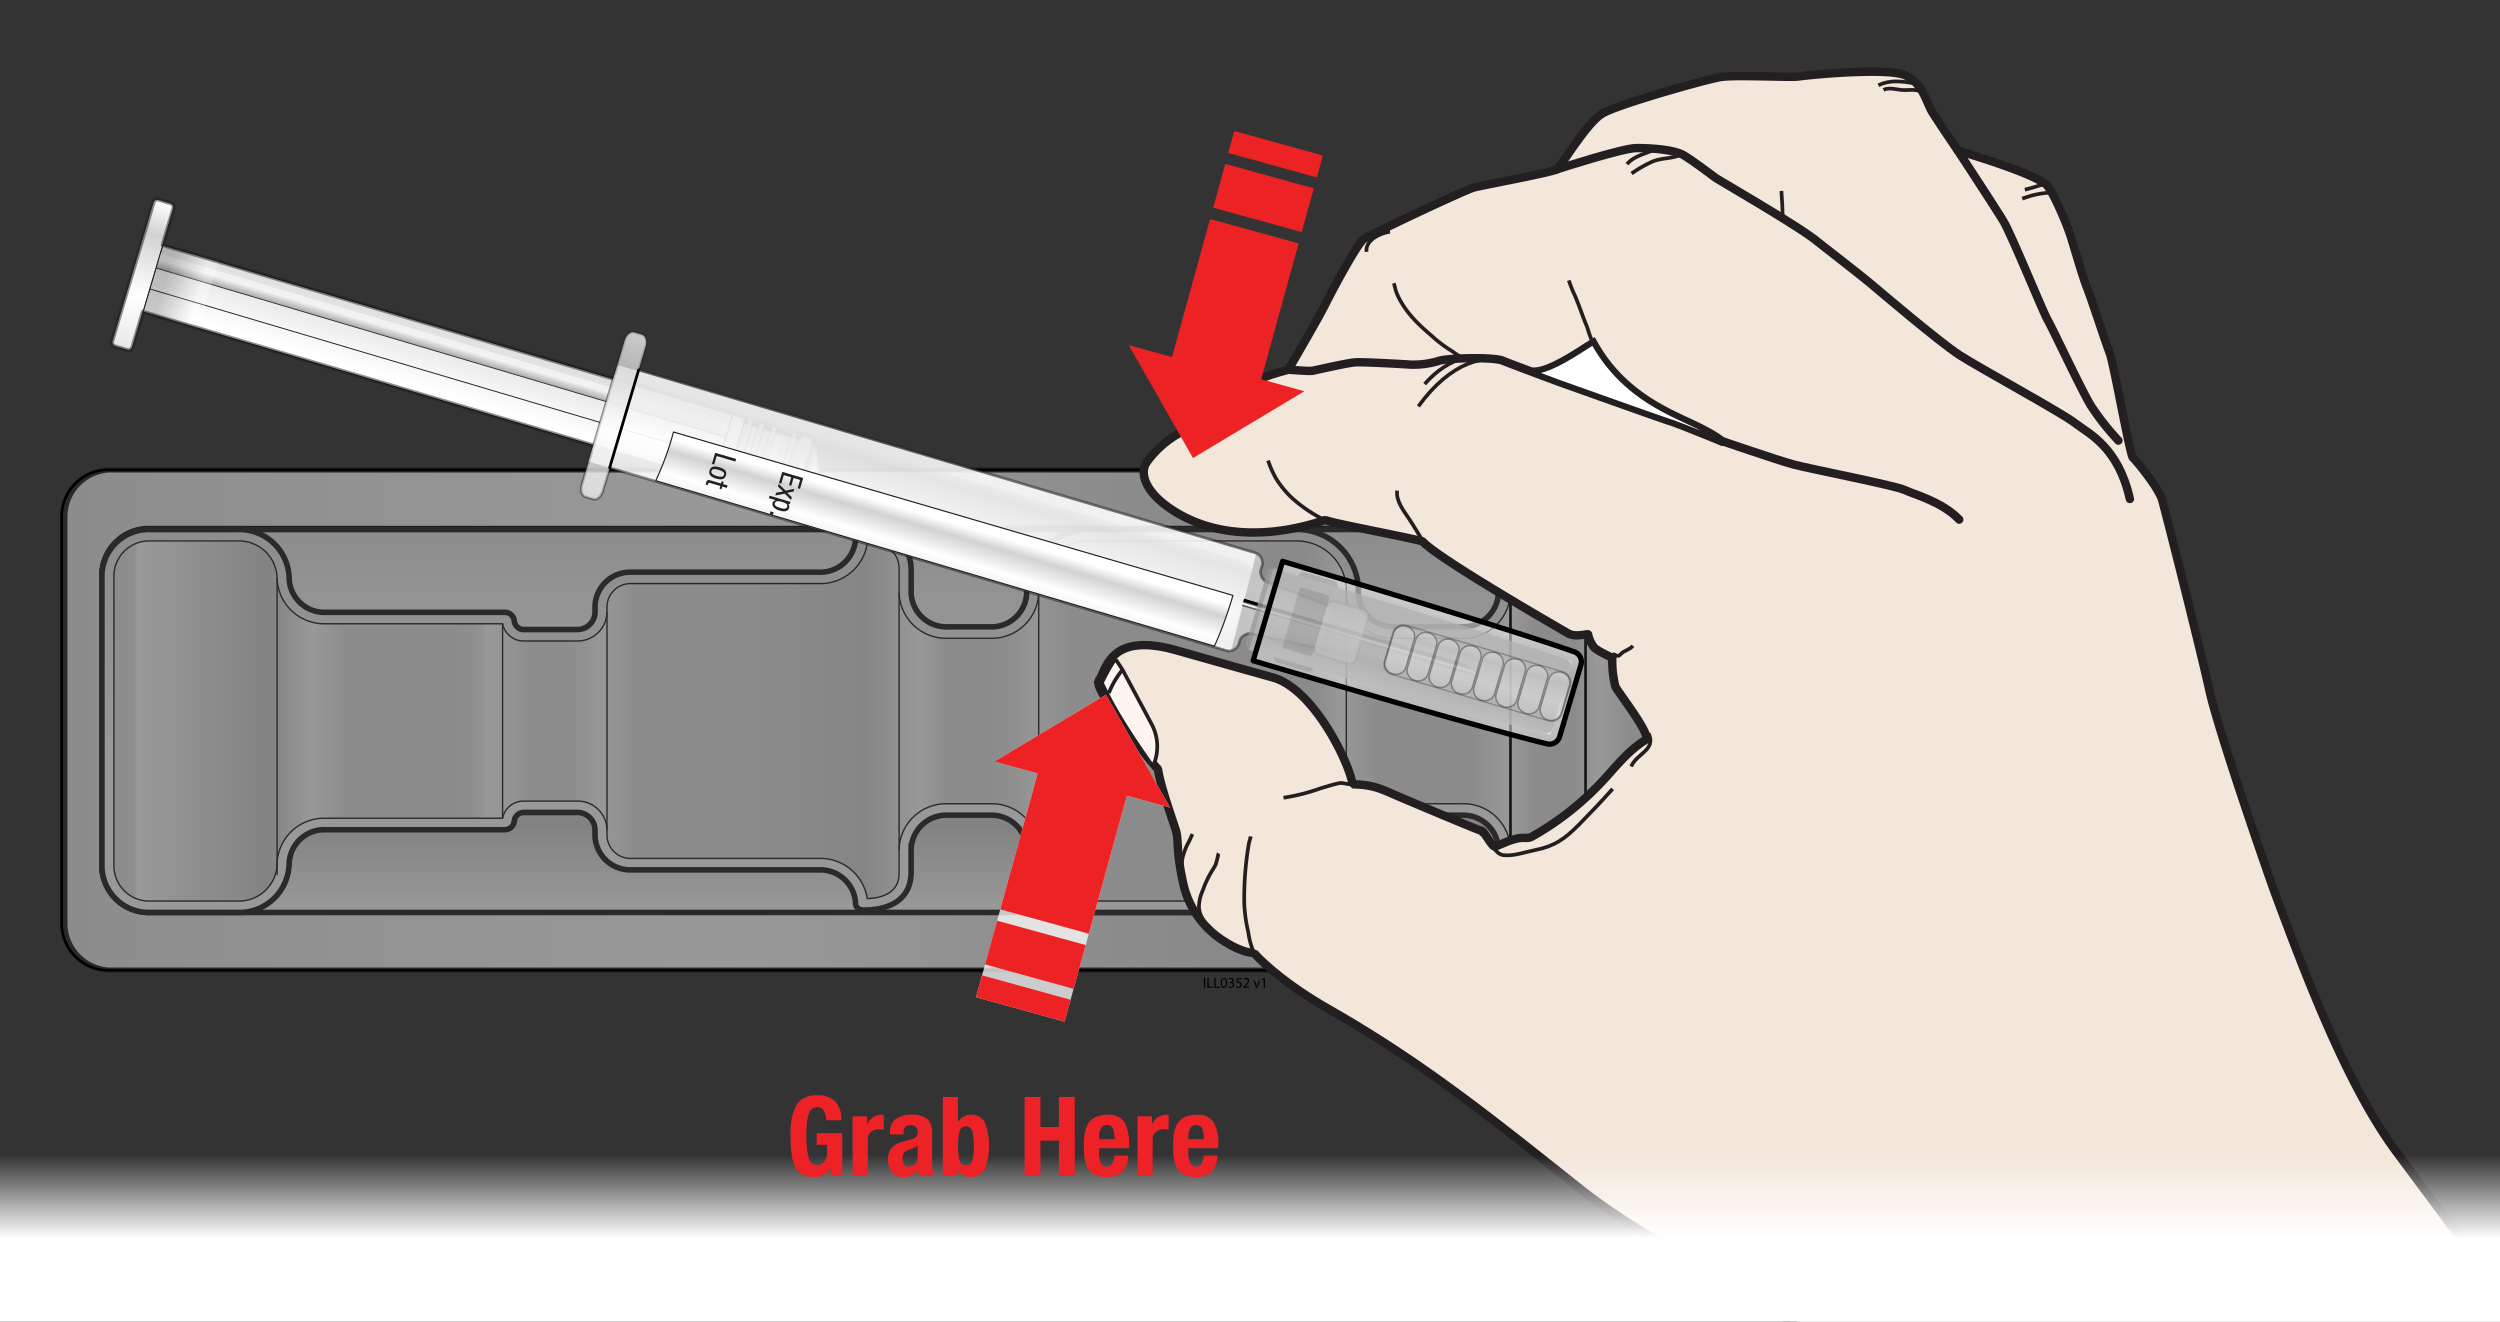 <svg xmlns="http://www.w3.org/2000/svg"
     xmlns:xlink="http://www.w3.org/1999/xlink"
     viewBox="0 0 427.5 226">
    <rect x="0" y="0" width="427.5" height="226" fill="#333333" stroke="none"/>
    <defs>
        <style>
            .cls-1,.cls-10,.cls-11,.cls-12,.cls-34,.cls-43,.cls-57,.cls-58,.cls-6,.cls-61,.cls-63,.cls-64{fill:none;}.cls-2{isolation:isolate;}.cls-3{clip-path:url(#clip-path);}.cls-16,.cls-28,.cls-29,.cls-30,.cls-31,.cls-32,.cls-33,.cls-37,.cls-4,.cls-42,.cls-44,.cls-45,.cls-46,.cls-58{opacity:0.5;}.cls-10,.cls-15,.cls-26,.cls-34,.cls-36,.cls-5,.cls-60,.cls-61,.cls-62,.cls-63,.cls-64,.cls-69,.cls-7,.cls-8,.cls-9{stroke:#231f20;}.cls-10,.cls-5,.cls-6,.cls-7,.cls-8,.cls-9{stroke-miterlimit:10;}.cls-5,.cls-6,.cls-7,.cls-8{stroke-width:0.953px;}.cls-5{fill:url(#linear-gradient);}.cls-11,.cls-13,.cls-14,.cls-17,.cls-18,.cls-19,.cls-20,.cls-21,.cls-22,.cls-23,.cls-24,.cls-25,.cls-6{stroke:#010101;}.cls-7{fill:url(#linear-gradient-2);}.cls-8{fill:url(#linear-gradient-3);}.cls-10,.cls-58,.cls-9{stroke-width:0.238px;}.cls-9{fill:url(#linear-gradient-4);}.cls-11,.cls-12,.cls-43,.cls-57,.cls-58,.cls-62,.cls-64{stroke-linecap:round;}.cls-11,.cls-12,.cls-13,.cls-14,.cls-15,.cls-17,.cls-18,.cls-19,.cls-20,.cls-21,.cls-22,.cls-23,.cls-24,.cls-25,.cls-26,.cls-34,.cls-36,.cls-43,.cls-57,.cls-58,.cls-69{stroke-linejoin:round;}.cls-11,.cls-12{stroke-width:0.475px;}.cls-12,.cls-43,.cls-57,.cls-58{stroke:#000;}.cls-13,.cls-14,.cls-15,.cls-17,.cls-18,.cls-19,.cls-20,.cls-21,.cls-22,.cls-23,.cls-24,.cls-25,.cls-26{stroke-width:0.161px;}.cls-13{fill:url(#linear-gradient-5);}.cls-14{fill:url(#linear-gradient-6);}.cls-15{fill:url(#linear-gradient-7);}.cls-16,.cls-25,.cls-27,.cls-28,.cls-29,.cls-30,.cls-31,.cls-32,.cls-33,.cls-34,.cls-36,.cls-39,.cls-40,.cls-41,.cls-48{mix-blend-mode:multiply;opacity:0.5;}.cls-16{fill:url(#linear-gradient-8);}.cls-17{fill:url(#linear-gradient-9);}.cls-18{fill:url(#linear-gradient-10);}.cls-19{fill:url(#linear-gradient-11);}.cls-20{fill:url(#linear-gradient-12);}.cls-21{fill:url(#linear-gradient-13);}.cls-22{fill:url(#linear-gradient-14);}.cls-23{fill:url(#linear-gradient-15);}.cls-24{fill:url(#linear-gradient-16);}.cls-25,.cls-46,.cls-47{fill:#989898;}.cls-26{fill:url(#linear-gradient-17);}.cls-27{opacity:0.25;fill:url(#linear-gradient-18);}.cls-28{fill:url(#linear-gradient-19);}.cls-29{fill:url(#linear-gradient-20);}.cls-30{fill:url(#linear-gradient-21);}.cls-31{fill:url(#linear-gradient-22);}.cls-32{fill:url(#linear-gradient-23);}.cls-33{fill:url(#linear-gradient-24);}.cls-34{stroke-width:0.72px;}.cls-35,.cls-65{fill:#fff;}.cls-35,.cls-47{opacity:0.75;}.cls-36,.cls-43{stroke-width:0.476px;}.cls-36{fill:url(#linear-gradient-25);}.cls-37{fill:url(#linear-gradient-26);}.cls-38{fill:url(#linear-gradient-27);}.cls-39{fill:url(#linear-gradient-28);display:none;}.cls-40{fill:url(#linear-gradient-29);}.cls-41{fill:url(#linear-gradient-30);opacity:0.4;}.cls-42{fill:url(#linear-gradient-31);display:none;}.cls-44{fill:url(#linear-gradient-32);}.cls-45{fill:url(#linear-gradient-33);}.cls-48{opacity:0.3;}.cls-49{fill:url(#linear-gradient-34);}.cls-50{fill:url(#linear-gradient-35);}.cls-51{fill:url(#linear-gradient-36);}.cls-52{fill:url(#linear-gradient-37);}.cls-53{fill:url(#linear-gradient-38);}.cls-54{fill:url(#linear-gradient-39);}.cls-55{fill:url(#linear-gradient-40);}.cls-56{fill:url(#linear-gradient-41);}.cls-57{stroke-width:0.9px;}.cls-59{fill:#010101;opacity:0.1;}.cls-60{fill:#f3e6da;stroke-linejoin:bevel;}.cls-60,.cls-63,.cls-64{stroke-width:1.44px;}.cls-61,.cls-62{stroke-width:0.634px;}.cls-62{fill:#fff5f0;}.cls-66{fill:#231f20;}.cls-67{mix-blend-mode:screen;fill:url(#linear-gradient-42);}.cls-68{fill:#ed2224;}.cls-69{stroke-width:0.199px;fill:url(#linear-gradient-43);}.cls-70{fill:#ec2227;}
        </style>
        <clipPath
                id="clip-path">
            <rect class="cls-1"
                  width="427.5"
                  height="226"/>
        </clipPath>
        <linearGradient
                id="linear-gradient"
                x1="-138.108"
                y1="5570.127"
                x2="159.791"
                y2="5570.127"
                gradientTransform="translate(149.168 -5447.003)"
                gradientUnits="userSpaceOnUse">
            <stop offset="0.006"
                  stop-color="#e7e6e8"/>
            <stop offset="0.111"
                  stop-color="#efeeef"/>
            <stop offset="0.382"
                  stop-color="#fff"/>
            <stop offset="0.782"
                  stop-color="#d1d2d3"/>
            <stop offset="1"
                  stop-color="#fff"/>
        </linearGradient>
        <linearGradient
                id="linear-gradient-2"
                x1="10.84"
                y1="5536.464"
                x2="10.84"
                y2="5602.651"
                xlink:href="#linear-gradient"/>
        <linearGradient
                id="linear-gradient-3"
                x1="10.84"
                y1="5537.55"
                x2="10.84"
                y2="5640.716"
                gradientTransform="translate(149.168 -5447.003)"
                gradientUnits="userSpaceOnUse">
            <stop offset="0.006"
                  stop-color="#e7e6e8"/>
            <stop offset="0.111"
                  stop-color="#efeeef"/>
            <stop offset="0.382"
                  stop-color="#fff"/>
        </linearGradient>
        <linearGradient
                id="linear-gradient-4"
                x1="-129.686"
                y1="5570.293"
                x2="151.367"
                y2="5570.293"
                gradientTransform="translate(149.168 -5447.003)"
                gradientUnits="userSpaceOnUse">
            <stop offset="0.006"
                  stop-color="#e7e6e8"/>
            <stop offset="0.011"
                  stop-color="#e9e8ea"/>
            <stop offset="0.013"
                  stop-color="#efeff0"/>
            <stop offset="0.014"
                  stop-color="#fbfafb"/>
            <stop offset="0.015"
                  stop-color="#fff"/>
            <stop offset="0.095"
                  stop-color="#d1d2d3"/>
            <stop offset="0.12"
                  stop-color="#fff"/>
            <stop offset="0.141"
                  stop-color="#e7e6e8"/>
            <stop offset="0.195"
                  stop-color="#e7e6e8"/>
            <stop offset="0.205"
                  stop-color="#e7e6e8"/>
            <stop offset="0.216"
                  stop-color="#e9e8ea"/>
            <stop offset="0.222"
                  stop-color="#f1f0f2"/>
            <stop offset="0.227"
                  stop-color="#fefefe"/>
            <stop offset="0.227"
                  stop-color="#fff"/>
            <stop offset="0.239"
                  stop-color="#f7f7f8"/>
            <stop offset="0.254"
                  stop-color="#e7e6e8"/>
            <stop offset="0.278"
                  stop-color="#e9e8ea"/>
            <stop offset="0.287"
                  stop-color="#efeff0"/>
            <stop offset="0.293"
                  stop-color="#fbfbfb"/>
            <stop offset="0.295"
                  stop-color="#fff"/>
            <stop offset="0.316"
                  stop-color="#e7e6e8"/>
            <stop offset="0.39"
                  stop-color="#e4e3e5"/>
            <stop offset="0.442"
                  stop-color="#dbdbdd"/>
            <stop offset="0.456"
                  stop-color="#d7d8d9"/>
            <stop offset="0.491"
                  stop-color="#fff"/>
            <stop offset="0.505"
                  stop-color="#e7e6e8"/>
            <stop offset="0.533"
                  stop-color="#e7e6e8"/>
            <stop offset="0.536"
                  stop-color="#e7e6e8"/>
            <stop offset="0.547"
                  stop-color="#eae9eb"/>
            <stop offset="0.554"
                  stop-color="#f2f2f3"/>
            <stop offset="0.557"
                  stop-color="#f7f8f8"/>
            <stop offset="0.584"
                  stop-color="#e6e5e7"/>
            <stop offset="0.725"
                  stop-color="#e2e2e4"/>
            <stop offset="0.732"
                  stop-color="#e7e7e9"/>
            <stop offset="0.742"
                  stop-color="#f7f7f7"/>
            <stop offset="0.746"
                  stop-color="#fff"/>
            <stop offset="0.769"
                  stop-color="#e5e4e6"/>
            <stop offset="0.825"
                  stop-color="#e5e4e6"/>
            <stop offset="0.849"
                  stop-color="#fefefe"/>
            <stop offset="0.849"
                  stop-color="#fff"/>
            <stop offset="0.865"
                  stop-color="#e5e4e6"/>
            <stop offset="0.889"
                  stop-color="#e5e4e6"/>
            <stop offset="0.903"
                  stop-color="#fff"/>
            <stop offset="0.923"
                  stop-color="#e5e4e6"/>
        </linearGradient>
        <linearGradient
                id="linear-gradient-5"
                x1="-6151.037"
                y1="-5987.253"
                x2="-6151.037"
                y2="-5950.032"
                gradientTransform="translate(-4125.284 -7408.624) rotate(-163.482)"
                xlink:href="#linear-gradient"/>
        <linearGradient
                id="linear-gradient-6"
                x1="-6203.029"
                y1="-5974.473"
                x2="-6203.029"
                y2="-5962.307"
                gradientTransform="matrix(0.001, -1, 1, 0.001, 6097.011, -6122.084)"
                xlink:href="#linear-gradient"/>
        <linearGradient
                id="linear-gradient-7"
                x1="-6151.037"
                y1="-5987.287"
                x2="-6151.037"
                y2="-5949.991"
                gradientTransform="translate(-4125.284 -7408.624) rotate(-163.482)"
                xlink:href="#linear-gradient"/>
        <linearGradient
                id="linear-gradient-8"
                x1="-6151.037"
                y1="-5964.788"
                x2="-6151.037"
                y2="-5967.1"
                gradientTransform="translate(-4125.284 -7408.624) rotate(-163.482)"
                gradientUnits="userSpaceOnUse">
            <stop offset="0"
                  stop-color="#fff"/>
            <stop offset="1"
                  stop-color="#211f1f"/>
        </linearGradient>
        <linearGradient
                id="linear-gradient-9"
                x1="-6211.626"
                y1="-5973.72"
                x2="-6211.626"
                y2="-5963.104"
                gradientTransform="translate(-4125.284 -7408.624) rotate(-163.482)"
                xlink:href="#linear-gradient"/>
        <linearGradient
                id="linear-gradient-10"
                x1="-6213.044"
                y1="-5974.473"
                x2="-6213.044"
                y2="-5962.556"
                gradientTransform="translate(-4125.284 -7408.624) rotate(-163.482)"
                xlink:href="#linear-gradient"/>
        <linearGradient
                id="linear-gradient-11"
                x1="-6215.175"
                y1="-5974.475"
                x2="-6215.175"
                y2="-5962.562"
                gradientTransform="translate(-4125.284 -7408.624) rotate(-163.482)"
                xlink:href="#linear-gradient"/>
        <linearGradient
                id="linear-gradient-12"
                x1="-6209.357"
                y1="-5974.477"
                x2="-6209.357"
                y2="-5962.557"
                gradientTransform="translate(-4125.284 -7408.624) rotate(-163.482)"
                xlink:href="#linear-gradient"/>
        <linearGradient
                id="linear-gradient-13"
                x1="-6207.128"
                y1="-5974.473"
                x2="-6207.128"
                y2="-5962.558"
                gradientTransform="translate(-4125.284 -7408.624) rotate(-163.482)"
                xlink:href="#linear-gradient"/>
        <linearGradient
                id="linear-gradient-14"
                x1="-6205.105"
                y1="-5974.479"
                x2="-6205.105"
                y2="-5962.562"
                gradientTransform="translate(-4125.284 -7408.624) rotate(-163.482)"
                xlink:href="#linear-gradient"/>
        <linearGradient
                id="linear-gradient-15"
                x1="-6216.952"
                y1="-5974.467"
                x2="-6216.952"
                y2="-5962.567"
                gradientTransform="translate(-4125.284 -7408.624) rotate(-163.482)"
                xlink:href="#linear-gradient"/>
        <linearGradient
                id="linear-gradient-16"
                x1="-6216.955"
                y1="-5974.467"
                x2="-6216.955"
                y2="-5962.564"
                gradientTransform="translate(-4125.284 -7408.624) rotate(-163.482)"
                xlink:href="#linear-gradient"/>
        <linearGradient
                id="linear-gradient-17"
                x1="-6098.361"
                y1="-5981.809"
                x2="-6098.361"
                y2="-5955.136"
                gradientTransform="translate(-4125.284 -7408.624) rotate(-163.482)"
                xlink:href="#linear-gradient"/>
        <linearGradient
                id="linear-gradient-18"
                x1="-6106.733"
                y1="-5968.452"
                x2="-6100.458"
                y2="-5968.452"
                gradientTransform="matrix(0, -1, 1, 0, 6000.728, -6054.378)"
                xlink:href="#linear-gradient-8"/>
        <linearGradient
                id="linear-gradient-19"
                x1="-1854.237"
                y1="4424.567"
                x2="-1855.307"
                y2="4424.567"
                gradientTransform="matrix(-0.001, 1, -1, -0.001, 4555.138, 1936.472)"
                xlink:href="#linear-gradient-8"/>
        <linearGradient
                id="linear-gradient-20"
                x1="-1849.797"
                y1="4424.57"
                x2="-1850.258"
                y2="4424.57"
                gradientTransform="translate(3160.926 -3637.629) rotate(16.518)"
                xlink:href="#linear-gradient-8"/>
        <linearGradient
                id="linear-gradient-21"
                x1="-1851.819"
                y1="4424.574"
                x2="-1852.281"
                y2="4424.574"
                gradientTransform="translate(3160.926 -3637.629) rotate(16.518)"
                xlink:href="#linear-gradient-8"/>
        <linearGradient
                id="linear-gradient-22"
                x1="-1853.395"
                y1="4424.571"
                x2="-1853.72"
                y2="4424.571"
                gradientTransform="translate(3160.926 -3637.629) rotate(16.518)"
                xlink:href="#linear-gradient-8"/>
        <linearGradient
                id="linear-gradient-23"
                x1="-1844.017"
                y1="4424.571"
                x2="-1844.344"
                y2="4424.571"
                gradientTransform="translate(3160.926 -3637.629) rotate(16.518)"
                xlink:href="#linear-gradient-8"/>
        <linearGradient
                id="linear-gradient-24"
                x1="-6217.366"
                y1="-5968.46"
                x2="-6216.304"
                y2="-5968.46"
                xlink:href="#linear-gradient-8"/>
        <linearGradient
                id="linear-gradient-25"
                x1="-6337.102"
                y1="-5968.544"
                x2="-6180.565"
                y2="-5968.544"
                gradientTransform="translate(-4125.284 -7408.624) rotate(-163.482)"
                gradientUnits="userSpaceOnUse">
            <stop offset="0"
                  stop-color="#e7e6e8"/>
            <stop offset="0.019"
                  stop-color="#e2e1e3"/>
            <stop offset="0.098"
                  stop-color="#d1d2d3"/>
            <stop offset="0.116"
                  stop-color="#fff"/>
            <stop offset="1"
                  stop-color="#fff"/>
        </linearGradient>
        <linearGradient
                id="linear-gradient-26"
                x1="-6182.424"
                y1="-5983.307"
                x2="-6182.424"
                y2="-5953.504"
                gradientTransform="translate(-4125.284 -7408.624) rotate(-163.482)"
                xlink:href="#linear-gradient"/>
        <linearGradient
                id="linear-gradient-27"
                x1="-6315.879"
                y1="-5969.941"
                x2="-6315.879"
                y2="-5968.096"
                gradientTransform="translate(-4125.284 -7408.624) rotate(-163.482)"
                gradientUnits="userSpaceOnUse">
            <stop offset="0"
                  stop-color="#fff"/>
            <stop offset="0.169"
                  stop-color="#0b0b0b"/>
            <stop offset="0.264"
                  stop-color="#7f7f7f"/>
            <stop offset="0.396"
                  stop-color="#8e8e8e"/>
            <stop offset="0.542"
                  stop-color="#636363"/>
            <stop offset="0.626"
                  stop-color="#5f5f5f"/>
            <stop offset="0.718"
                  stop-color="#eaeaea"/>
            <stop offset="0.791"
                  stop-color="#fff"/>
            <stop offset="1"/>
        </linearGradient>
        <linearGradient
                id="linear-gradient-28"
                x1="-6250.025"
                y1="-5977.315"
                x2="-6250.025"
                y2="-5960.919"
                gradientTransform="translate(-4125.284 -7408.624) rotate(-163.482)"
                xlink:href="#linear-gradient"/>
        <linearGradient
                id="linear-gradient-29"
                x1="-6315.88"
                y1="-5968.739"
                x2="-6308.705"
                y2="-5968.739"
                gradientTransform="translate(-4125.284 -7408.624) rotate(-163.482)"
                gradientUnits="userSpaceOnUse">
            <stop offset="0.006"
                  stop-color="#e7e6e8"/>
            <stop offset="0.046"
                  stop-color="#efeeef"/>
            <stop offset="0.151"
                  stop-color="#fff"/>
            <stop offset="0.873"
                  stop-color="#d1d2d3"/>
            <stop offset="1"
                  stop-color="#fff"/>
        </linearGradient>
        <linearGradient
                id="linear-gradient-30"
                x1="-6237.588"
                y1="-5977.506"
                x2="-6237.588"
                y2="-5959.065"
                gradientTransform="translate(-4125.284 -7408.624) rotate(-163.482)"
                xlink:href="#linear-gradient"/>
        <linearGradient
                id="linear-gradient-31"
                x1="-6308.708"
                y1="-5968.554"
                x2="-6184.171"
                y2="-5968.554"
                xlink:href="#linear-gradient-25"/>
        <linearGradient
                id="linear-gradient-32"
                x1="-6326.136"
                y1="-5976.957"
                x2="-6326.136"
                y2="-5960.665"
                gradientTransform="translate(-4125.284 -7408.624) rotate(-163.482)"
                xlink:href="#linear-gradient"/>
        <linearGradient
                id="linear-gradient-33"
                x1="-6324.741"
                y1="-5962.063"
                x2="-6324.741"
                y2="-5974.876"
                gradientTransform="translate(-4125.284 -7408.624) rotate(-163.482)"
                xlink:href="#linear-gradient"/>
        <linearGradient
                id="linear-gradient-34"
                x1="-3644.348"
                y1="3204.359"
                x2="-3635.865"
                y2="3204.359"
                gradientTransform="translate(-1763.076 -4285.668) rotate(-73.375)"
                xlink:href="#linear-gradient"/>
        <linearGradient
                id="linear-gradient-35"
                x1="-3644.344"
                y1="3200.401"
                x2="-3635.878"
                y2="3200.401"
                gradientTransform="translate(-1763.076 -4285.668) rotate(-73.375)"
                xlink:href="#linear-gradient"/>
        <linearGradient
                id="linear-gradient-36"
                x1="-3644.35"
                y1="3196.446"
                x2="-3635.881"
                y2="3196.446"
                gradientTransform="translate(-1763.076 -4285.668) rotate(-73.375)"
                xlink:href="#linear-gradient"/>
        <linearGradient
                id="linear-gradient-37"
                x1="-3644.365"
                y1="3192.488"
                x2="-3635.889"
                y2="3192.488"
                gradientTransform="translate(-1763.076 -4285.668) rotate(-73.375)"
                xlink:href="#linear-gradient"/>
        <linearGradient
                id="linear-gradient-38"
                x1="-3644.364"
                y1="3188.53"
                x2="-3635.897"
                y2="3188.53"
                gradientTransform="translate(-1763.076 -4285.668) rotate(-73.375)"
                xlink:href="#linear-gradient"/>
        <linearGradient
                id="linear-gradient-39"
                x1="-3644.375"
                y1="3184.577"
                x2="-3635.908"
                y2="3184.577"
                gradientTransform="translate(-1763.076 -4285.668) rotate(-73.375)"
                xlink:href="#linear-gradient"/>
        <linearGradient
                id="linear-gradient-40"
                x1="-3644.387"
                y1="3180.623"
                x2="-3635.913"
                y2="3180.623"
                gradientTransform="translate(-1763.076 -4285.668) rotate(-73.375)"
                xlink:href="#linear-gradient"/>
        <linearGradient
                id="linear-gradient-41"
                x1="-3644.388"
                y1="3176.67"
                x2="-3635.922"
                y2="3176.67"
                gradientTransform="translate(-1763.076 -4285.668) rotate(-73.375)"
                xlink:href="#linear-gradient"/>
        <linearGradient
                id="linear-gradient-42"
                x1="213.59"
                y1="211.719"
                x2="213.59"
                y2="197.526"
                gradientUnits="userSpaceOnUse">
            <stop offset="0"
                  stop-color="#fff"/>
            <stop offset="1"
                  stop-color="#fff"
                  stop-opacity="0"/>
        </linearGradient>
        <linearGradient
                id="linear-gradient-43"
                x1="-3256.783"
                y1="-1745.245"
                x2="-3256.783"
                y2="-1754.705"
                gradientTransform="matrix(-0.958, -0.286, -0.286, 0.958, -3459.285, 838.864)"
                xlink:href="#linear-gradient"/>
    </defs>
    <title>
        remove-neulasta-syringe-2
    </title>
    <g class="cls-2">
        <g id="Layer_1"
           data-name="Layer 1">
            <g class="cls-3">
                <g class="cls-4">
                    <path class="cls-5"
                          d="M308.959,158.113a8.021,8.021,0,0,1-8.214,7.814H19.274a8.021,8.021,0,0,1-8.214-7.814V88.138a8.027,8.027,0,0,1,8.214-7.817H300.745a8.027,8.027,0,0,1,8.214,7.817Z"/>
                    <path class="cls-6"
                          d="M302.589,133.593V98.2a8.018,8.018,0,0,0-8.217-7.814H25.646a8.021,8.021,0,0,0-8.22,7.814v49.852a8.023,8.023,0,0,0,8.22,7.812H277.234a4.727,4.727,0,0,0,3.263-1.282l20.75-15.435a4.257,4.257,0,0,0,1.339-2.819Z"/>
                    <path class="cls-7"
                          d="M302.589,133.758V98.364a8.022,8.022,0,0,0-8.217-7.817H25.646a8.025,8.025,0,0,0-8.22,7.817v49.857a8.026,8.026,0,0,0,8.22,7.812H277.234a4.693,4.693,0,0,0,3.263-1.288l20.75-15.429a4.26,4.26,0,0,0,1.339-2.823Z"/>
                    <path class="cls-8"
                          d="M302.589,121.694v-1.919c0-6.937-5.911-12.566-13.205-12.566h-8.144c-1.378,0-8.062-.068-8.062-6.538V96.845a6.393,6.393,0,0,0-6.162-6.298h-2.722c-1.381,0-8.06.49-8.06,6.959v3.825a6.014,6.014,0,0,1-6.161,5.859H238.443a6.015,6.015,0,0,1-6.163-5.859v-.55A10.508,10.508,0,0,0,221.519,90.547H186.324a10.509,10.509,0,0,0-10.76,10.234v.55a6.016,6.016,0,0,1-6.159,5.859h-7.438a6.017,6.017,0,0,1-6.163-5.859V97.506c0-6.469-6.679-6.54-8.062-6.54-1.382,0-1.437,1.01-1.437,1.01a6.022,6.022,0,0,1-6.162,5.866H107.907a6.012,6.012,0,0,0-6.16,5.856v1.018a3.015,3.015,0,0,1-3.083,2.934H89.594a1.608,1.608,0,0,1-1.649-1.57v.199a1.607,1.607,0,0,0-1.644-1.568H55.605a6.016,6.016,0,0,1-6.162-5.865,8.523,8.523,0,0,0-8.732-8.299H25.646a8.025,8.025,0,0,0-8.22,7.817v49.857a8.026,8.026,0,0,0,8.22,7.812H40.711a8.522,8.522,0,0,0,8.732-8.299,6.012,6.012,0,0,1,6.162-5.857H86.301a1.615,1.615,0,0,0,1.644-1.573V140.5a1.612,1.612,0,0,1,1.649-1.571h9.069a3.02,3.02,0,0,1,3.083,2.94v1.015a6.019,6.019,0,0,0,6.16,5.863H140.144a6.02,6.02,0,0,1,6.162,5.862s.055,1.01,1.437,1.01c1.383,0,8.062-.077,8.062-6.54v-3.818a6.019,6.019,0,0,1,6.163-5.866h7.438a6.018,6.018,0,0,1,6.159,5.866v.538a10.509,10.509,0,0,0,10.76,10.234H221.519a10.508,10.508,0,0,0,10.761-10.234v-.538a6.016,6.016,0,0,1,6.163-5.866h11.63a6.016,6.016,0,0,1,6.161,5.866v3.818c0,6.463,6.68,6.954,8.06,6.954h2.722a6.388,6.388,0,0,0,6.162-6.293v-3.83c0-6.465,6.684-6.543,8.062-6.543h8.144c7.294,0,13.205-5.62,13.205-12.561v-5.112Z"/>
                    <path class="cls-9"
                          d="M264.295,154.081c-1.408,0-6.005-.358-6.005-5.002v-3.818a8.031,8.031,0,0,0-8.217-7.82H238.443a8.032,8.032,0,0,0-8.22,7.82v.538a8.505,8.505,0,0,1-8.705,8.282H186.324a8.513,8.513,0,0,1-8.705-8.282v-.538a8.03,8.03,0,0,0-8.214-7.82h-7.438a8.031,8.031,0,0,0-8.22,7.82v3.818c0,1.094,0,4.368-5.449,4.58a8.096,8.096,0,0,0-8.154-6.864H107.907a4.024,4.024,0,0,1-4.11-3.911v-1.015a5.016,5.016,0,0,0-5.133-4.884H89.594a3.651,3.651,0,0,0-3.652,2.932H55.605a8.035,8.035,0,0,0-8.219,7.817,6.518,6.518,0,0,1-6.674,6.347H25.646a6.025,6.025,0,0,1-6.165-5.86V98.364a6.027,6.027,0,0,1,6.165-5.865H40.711a6.526,6.526,0,0,1,6.674,6.347,8.035,8.035,0,0,0,8.219,7.817H85.942a3.662,3.662,0,0,0,3.652,2.942h9.069a5.02,5.02,0,0,0,5.133-4.888v-1.018a4.019,4.019,0,0,1,4.11-3.905H140.144a8.105,8.105,0,0,0,8.154-6.867c5.449.22,5.449,3.481,5.449,4.58v3.825a8.034,8.034,0,0,0,8.22,7.817h7.438a8.033,8.033,0,0,0,8.214-7.817v-.55a8.518,8.518,0,0,1,8.705-8.282H221.519a8.51,8.51,0,0,1,8.705,8.282v.55a8.035,8.035,0,0,0,8.22,7.817h11.63a8.034,8.034,0,0,0,8.217-7.817V97.506c0-4.646,4.597-5.008,6.005-5.008h2.722a4.402,4.402,0,0,1,4.112,4.346v3.827c0,5.316,3.777,8.492,10.111,8.492h8.144a10.906,10.906,0,0,1,11.151,10.612v7.031a10.907,10.907,0,0,1-11.151,10.61h-8.144c-6.334,0-10.111,3.172-10.111,8.493v3.83a4.397,4.397,0,0,1-4.112,4.341Z"/>
                    <line class="cls-10"
                          x1="85.942"
                          y1="106.663"
                          x2="85.942"
                          y2="139.917"/>
                    <line class="cls-10"
                          x1="103.797"
                          y1="104.716"
                          x2="103.797"
                          y2="141.869"/>
                    <line class="cls-10"
                          x1="153.747"
                          y1="101.331"
                          x2="153.747"
                          y2="145.261"/>
                    <line class="cls-10"
                          x1="177.619"
                          y1="100.781"
                          x2="177.619"
                          y2="145.799"/>
                    <line class="cls-10"
                          x1="230.224"
                          y1="101.331"
                          x2="230.224"
                          y2="145.261"/>
                    <line class="cls-11"
                          x1="258.29"
                          y1="97.506"
                          x2="258.29"
                          y2="145.261"/>
                    <line class="cls-11"
                          x1="271.129"
                          y1="100.672"
                          x2="271.129"
                          y2="145.91"/>
                    <line class="cls-10"
                          x1="47.385"
                          y1="98.846"
                          x2="47.385"
                          y2="149.661"/>
                </g>
                <path class="cls-12"
                      d="M300.227,80.321H18.763a8.024,8.024,0,0,0-8.219,7.817v69.975a8.028,8.028,0,0,0,8.219,7.814H300.227a8.027,8.027,0,0,0,8.22-7.814V88.138A8.024,8.024,0,0,0,300.227,80.321Z"/>
                <polygon
                        class="cls-13"
                        points="125.301 70.803 27.856 41.906 24.462 53.34 121.913 82.246 125.301 70.803"/>
                <rect class="cls-14"
                      x="118.763"
                      y="75.686"
                      width="11.931"
                      height="2.338"
                      transform="translate(15.647 174.657) rotate(-73.52)"/>
                <polygon
                        class="cls-15"
                        points="124.139 74.739 26.689 45.831 25.627 49.413 123.078 78.305 124.139 74.739"/>
                <polygon
                        class="cls-16"
                        points="124.86 72.292 27.421 43.387 26.689 45.831 124.139 74.739 124.86 72.292"/>
                <path class="cls-17"
                      d="M124.368,82.172l12.232,3.623s3.193-3.362,3.494-4.379c.305-1.012-.539-5.582-.539-5.582l-12.232-3.623Z"/>
                <polygon
                        class="cls-18"
                        points="135.508 73.89 136.512 74.172 133.148 85.525 132.147 85.231 135.508 73.89"/>
                <polygon
                        class="cls-19"
                        points="136.942 74.306 139.166 74.97 135.799 86.317 133.578 85.653 136.942 74.306"/>
                <polygon
                        class="cls-20"
                        points="131.97 72.831 132.985 73.127 129.61 84.483 128.608 84.178 131.97 72.831"/>
                <polygon
                        class="cls-21"
                        points="129.839 72.202 130.843 72.493 127.476 83.846 126.477 83.547 129.839 72.202"/>
                <polygon
                        class="cls-22"
                        points="127.895 71.626 128.902 71.921 125.538 83.277 124.534 82.972 127.895 71.626"/>
                <line class="cls-23"
                      x1="136.6"
                      y1="85.795"
                      x2="138.537"
                      y2="79.26"/>
                <line class="cls-24"
                      x1="138.957"
                      y1="77.858"
                      x2="139.555"
                      y2="75.833"/>
                <path class="cls-25"
                      d="M124.368,82.172l.37.109-.204.691,1.004.305.205-.697.936.28-.201.686.999.299.207-.685,1.132.33-.207.688,1.002.305.206-.697,2.537.751-.206.694,1.001.294.207-.686.428.125-.205.688,2.221.664.207-.688.594.166s3.193-3.362,3.494-4.379c.305-1.012-.539-5.582-.539-5.582l-.59-.171.201-.691-2.224-.664-.206.694-.424-.128.201-.7-1.004-.283-.201.68-2.534-.748.212-.694-1.016-.297-.202.697-1.132-.343.207-.691-1.004-.291-.202.689-.942-.275.207-.694-1.007-.296-.201.693-.371-.109Z"/>
                <path class="cls-26"
                      d="M26.172,34.615a.756.756,0,0,1,.936-.503l2.06.615a.745.745,0,0,1,.503.936L22.661,59.358a.755.755,0,0,1-.931.506l-2.061-.612a.762.762,0,0,1-.509-.934Z"/>
                <rect class="cls-27"
                      x="24.936"
                      y="44.084"
                      width="11.925"
                      height="9.885"
                      transform="translate(-24.885 64.726) rotate(-73.497)"/>
                <rect class="cls-28"
                      x="126.711"
                      y="78.348"
                      width="10.39"
                      height="1.276"
                      transform="translate(18.744 183.065) rotate(-73.519)"/>
                <polygon
                        class="cls-29"
                        points="128.208 83.31 127.683 83.16 130.636 73.185 131.161 73.351 128.208 83.31"/>
                <polygon
                        class="cls-30"
                        points="126.262 82.741 125.743 82.581 128.695 72.616 129.224 72.773 126.262 82.741"/>
                <polygon
                        class="cls-31"
                        points="124.738 82.281 124.368 82.172 127.323 72.21 127.694 72.319 124.738 82.281"/>
                <polygon
                        class="cls-32"
                        points="133.731 84.948 133.355 84.839 136.311 74.872 136.681 74.984 133.731 84.948"/>
                <path class="cls-33"
                      d="M136.006,85.629l.594.166s3.193-3.362,3.494-4.379c.305-1.012-.539-5.582-.539-5.582l-.59-.171Z"/>
                <path class="cls-34"
                      d="M19.16,58.318a.757.757,0,0,0,.509.934l2.061.621a.76.76,0,0,0,.931-.515l1.78-6.032.021.014,8.701,2.586.776.217,87.973,26.102,2.243.659.212-.732.37.109h0l-.204.691,1.004.305.205-.697.519.16h0l.416.12-.201.686.999.299.204-.691.528.155h0l.607.18-.207.688,1.002.305.206-.697,1.225.362,1.312.389-.206.694,1.001.294.201-.686.381.109h0l.052.017-.205.688,2.221.664.207-.688.594.171s3.193-3.367,3.497-4.38l-.003-.005h0c.305-1.012-.539-5.582-.539-5.582l-.59-.171.201-.691-2.224-.664-.206.694-.424-.128.201-.7-1.004-.283-.201.68-1.312-.381-1.222-.367.212-.694-1.016-.297-.202.697-1.132-.343.207-.691-1.004-.291-.202.689-.942-.275.207-.694-1.007-.296-.201.693-.371-.109.221-.743-2.243-.664L37.336,44.715l-.784-.234-8.696-2.575-.022-.011,1.837-6.232a.745.745,0,0,0-.503-.936l-2.06-.615a.695.695,0,0,0-.871.522Z"/>
                <polygon
                        class="cls-35"
                        points="214.796 94.774 210.496 111.298 100.602 78.93 105.582 62.406 214.796 94.774"/>
                <path class="cls-36"
                      d="M100.128,84.94l1.301.389c.629.183,1.355-.43,1.639-1.366l1.181-3.979L205.863,110.111l3.768,1.129a1.817,1.817,0,0,0,2.253-1.233,1.914,1.914,0,0,1,2.539-1.567l10.476,2.305.033-.101a1.06,1.06,0,0,0,.71,1.322l4.848,1.435a1.059,1.059,0,0,0,1.318-.724l.893-3.013,20.347,6.037-2.265-2.045-17.708-5.244.792-2.673a1.061,1.061,0,0,0-.71-1.322l-4.85-1.44a1.067,1.067,0,0,0-1.318.721l.041-.133-10.149-3.952a1.896,1.896,0,0,1-1.138-2.629l.072-.212a1.826,1.826,0,0,0-1.222-2.262l-3.771-1.118L109.213,63.252l1.181-3.993c.283-.939-.005-1.848-.625-2.038l-1.301-.376c-.629-.188-1.355.416-1.636,1.361l-1.739,5.866-3.849,12.975-1.739,5.857C99.219,83.846,99.507,84.758,100.128,84.94Z"/>
                <path class="cls-37"
                      d="M100.128,84.94l1.301.389c.629.183,1.355-.43,1.639-1.366L110.394,59.26c.283-.939-.005-1.848-.625-2.038l-1.301-.376c-.629-.188-1.355.416-1.636,1.361L99.504,82.904C99.219,83.846,99.507,84.758,100.128,84.94Z"/>
                <polygon
                        class="cls-38"
                        points="212.354 103.633 253.048 115.702 250.783 113.657 212.73 102.37 212.354 103.633"/>
                <path class="cls-39"
                      d="M205.863,110.111l3.768,1.129a1.817,1.817,0,0,0,2.253-1.233,1.914,1.914,0,0,1,2.539-1.567l10.476,2.305.033-.101a1.06,1.06,0,0,0,.71,1.322l4.848,1.435a1.059,1.059,0,0,0,1.318-.724l2.06-6.938a1.061,1.061,0,0,0-.71-1.322l-4.85-1.44a1.067,1.067,0,0,0-1.318.721l.041-.133-10.149-3.952a1.896,1.896,0,0,1-1.138-2.629l.072-.212a1.826,1.826,0,0,0-1.222-2.262l-3.771-1.118L109.109,63.22l-4.967,16.726Z"/>
                <path class="cls-40"
                      d="M226.989,103.698a1.067,1.067,0,0,1,1.318-.721l4.85,1.44a1.061,1.061,0,0,1,.71,1.322l-2.06,6.938a1.059,1.059,0,0,1-1.318.724l-4.848-1.435a1.06,1.06,0,0,1-.71-1.322Z"/>
                <path class="cls-41"
                      d="M199.386,106.156l9.038,2.681.415.125a1.823,1.823,0,0,0,2.254-1.238l2.812-9.48a1.811,1.811,0,0,0-1.221-2.253l-.405-.131-9.045-2.676L105.092,64.072l-3.849,12.975Z"/>
                <path class="cls-42"
                      d="M205.863,110.111l3.768,1.129a1.817,1.817,0,0,0,2.253-1.233,1.914,1.914,0,0,1,2.539-1.567l10.476,2.305.033-.101,2.057-6.946.041-.133-10.149-3.952a1.896,1.896,0,0,1-1.138-2.629l.072-.212a1.826,1.826,0,0,0-1.222-2.262L109.213,63.252l-5.07,16.693Z"/>
                <line class="cls-43"
                      x1="104.249"
                      y1="79.984"
                      x2="109.213"
                      y2="63.252"/>
                <path class="cls-44"
                      d="M219.325,95.991c39.548,11.722,49.795,15.446,49.795,15.446a1.809,1.809,0,0,1,1.217,2.251s-1.503,5.061-2.396,8.07c-.681,2.299-1.239,4.193-1.239,4.193a1.816,1.816,0,0,1-2.253,1.226s-10.62-2.474-50.16-14.194Z"/>
                <path class="cls-45"
                      d="M217.751,97.185c38.6,11.467,50.721,15.71,50.838,15.754l.078.027a.217.217,0,0,1,.145.267l-3.643,12.269a.203.203,0,0,1-.265.142l-.081-.016c-.12-.035-12.621-3.089-51.233-14.521Z"/>
                <path class="cls-46"
                      d="M217.751,97.185c1.446.431,2.855.852,4.225,1.255l.612-.751,5.893,1.761.327,1.035c30.299,9.11,38.802,12.156,38.904,12.19,0,0,1.147.387.837,1.432-.31,1.042-2.793,9.442-3.11,10.52a1.165,1.165,0,0,1-1.484.738c-.111-.027-8.922-2.11-39.291-10.999l-.798.548-5.896-1.759-.118-.789c-1.377-.402-2.799-.827-4.258-1.257Z"/>
                <polygon
                        class="cls-47"
                        points="217.751 97.185 216.838 97.43 212.995 110.302 213.592 111.107 217.751 97.185"/>
                <g class="cls-48">
                    <path class="cls-49"
                          d="M265.261,123.192a2.029,2.029,0,0,1-.561-.079,1.785,1.785,0,0,1-1.288-2.146l1.45-4.893a1.713,1.713,0,0,1,1.687-1.174,2.044,2.044,0,0,1,.562.08,1.78,1.78,0,0,1,1.288,2.15l-1.45,4.892A1.715,1.715,0,0,1,265.261,123.192Z"/>
                    <path d="M266.549,115.027a1.892,1.892,0,0,1,.527.075,1.656,1.656,0,0,1,1.202,1.992l-1.45,4.892a1.593,1.593,0,0,1-1.567,1.079,1.911,1.911,0,0,1-.525-.074,1.654,1.654,0,0,1-1.202-1.988l1.45-4.893a1.593,1.593,0,0,1,1.566-1.083m0-.254h0a1.84,1.84,0,0,0-1.808,1.264l-1.45,4.893a1.911,1.911,0,0,0,1.371,2.303,2.172,2.172,0,0,0,.599.085,1.841,1.841,0,0,0,1.81-1.259l1.451-4.893a1.907,1.907,0,0,0-1.373-2.307,2.15,2.15,0,0,0-.6-.086Z"/>
                    <path class="cls-50"
                          d="M261.476,122.06a1.99,1.99,0,0,1-.57-.083,1.932,1.932,0,0,1-1.148-.903,1.616,1.616,0,0,1-.141-1.231l1.448-4.892a1.702,1.702,0,0,1,1.679-1.173,2.017,2.017,0,0,1,.578.085,1.92,1.92,0,0,1,1.149.913,1.607,1.607,0,0,1,.138,1.226l-1.45,4.893A1.702,1.702,0,0,1,261.476,122.06Z"/>
                    <path d="M262.743,113.904a1.89,1.89,0,0,1,.542.08,1.792,1.792,0,0,1,1.074.852,1.484,1.484,0,0,1,.128,1.129l-1.45,4.893a1.587,1.587,0,0,1-1.562,1.076,1.883,1.883,0,0,1-.534-.078,1.802,1.802,0,0,1-1.073-.844,1.489,1.489,0,0,1-.131-1.133l1.448-4.893a1.581,1.581,0,0,1,1.557-1.082m0-.254h0a1.828,1.828,0,0,0-1.801,1.264l-1.448,4.893a1.736,1.736,0,0,0,.149,1.323,2.064,2.064,0,0,0,1.227.969,2.134,2.134,0,0,0,.605.088,1.829,1.829,0,0,0,1.805-1.257l1.45-4.893a1.734,1.734,0,0,0-.147-1.32,2.049,2.049,0,0,0-1.227-.976,2.139,2.139,0,0,0-.613-.09Z"/>
                    <path class="cls-51"
                          d="M257.69,120.938a1.965,1.965,0,0,1-.571-.085,1.779,1.779,0,0,1-1.295-2.141l1.449-4.883a1.704,1.704,0,0,1,1.685-1.178,2.034,2.034,0,0,1,.57.083,1.777,1.777,0,0,1,1.286,2.142l-1.45,4.896A1.701,1.701,0,0,1,257.69,120.938Z"/>
                    <path d="M258.958,112.778a1.896,1.896,0,0,1,.534.077,1.651,1.651,0,0,1,1.201,1.984l-1.45,4.896a1.583,1.583,0,0,1-1.553,1.075,1.857,1.857,0,0,1-.535-.079,1.647,1.647,0,0,1-1.209-1.984l1.448-4.882a1.585,1.585,0,0,1,1.564-1.087m0-.253h0a1.831,1.831,0,0,0-1.807,1.269l-1.448,4.881a1.906,1.906,0,0,0,1.38,2.3,2.109,2.109,0,0,0,.607.09,1.826,1.826,0,0,0,1.796-1.256l1.45-4.897a1.905,1.905,0,0,0-1.371-2.299,2.155,2.155,0,0,0-.607-.088Z"/>
                    <path class="cls-52"
                          d="M253.889,119.817a1.969,1.969,0,0,1-.566-.083,1.777,1.777,0,0,1-1.29-2.146l1.447-4.887a1.63,1.63,0,0,1,.791-.959,1.847,1.847,0,0,1,.885-.219,2.039,2.039,0,0,1,.573.083,1.791,1.791,0,0,1,1.294,2.144l-1.453,4.895A1.705,1.705,0,0,1,253.889,119.817Z"/>
                    <path d="M255.155,111.651a1.921,1.921,0,0,1,.538.077,1.659,1.659,0,0,1,1.208,1.986l-1.453,4.894a1.588,1.588,0,0,1-1.56,1.082,1.866,1.866,0,0,1-.53-.077,1.652,1.652,0,0,1-1.205-1.988l1.447-4.887a1.499,1.499,0,0,1,.731-.884,1.713,1.713,0,0,1,.823-.203m0-.253a1.969,1.969,0,0,0-.945.234,1.756,1.756,0,0,0-.853,1.035l-1.447,4.887a1.905,1.905,0,0,0,1.375,2.303,2.122,2.122,0,0,0,.604.088,1.831,1.831,0,0,0,1.803-1.264l1.453-4.894a1.919,1.919,0,0,0-1.376-2.301,2.174,2.174,0,0,0-.613-.089Z"/>
                    <path class="cls-53"
                          d="M250.106,118.687a1.972,1.972,0,0,1-.572-.085,1.914,1.914,0,0,1-1.15-.907,1.601,1.601,0,0,1-.145-1.232l1.446-4.884a1.713,1.713,0,0,1,1.683-1.177,1.995,1.995,0,0,1,.573.084,1.773,1.773,0,0,1,1.287,2.139l-1.453,4.892A1.69,1.69,0,0,1,250.106,118.687Z"/>
                    <path d="M251.369,110.527a1.869,1.869,0,0,1,.537.079,1.643,1.643,0,0,1,1.202,1.981l-1.453,4.892v.003a1.572,1.572,0,0,1-1.548,1.078,1.862,1.862,0,0,1-.536-.08,1.646,1.646,0,0,1-1.21-1.982l1.446-4.884a1.594,1.594,0,0,1,1.562-1.087m0-.254h0a1.841,1.841,0,0,0-1.805,1.267l-1.447,4.885a1.729,1.729,0,0,0,.155,1.329,2.048,2.048,0,0,0,1.228.969,2.11,2.11,0,0,0,.606.089,1.817,1.817,0,0,0,1.791-1.26l.01-.035v-.003l1.443-4.857a1.9,1.9,0,0,0-1.372-2.296,2.122,2.122,0,0,0-.609-.09Z"/>
                    <path class="cls-54"
                          d="M246.312,117.564a2.016,2.016,0,0,1-.573-.084,1.93,1.93,0,0,1-1.152-.915,1.6,1.6,0,0,1-.141-1.228l1.454-4.89a1.703,1.703,0,0,1,1.674-1.169,2.002,2.002,0,0,1,.574.085,1.931,1.931,0,0,1,1.149.906,1.626,1.626,0,0,1,.139,1.229l-1.454,4.897A1.691,1.691,0,0,1,246.312,117.564Z"/>
                    <path d="M247.574,109.405a1.864,1.864,0,0,1,.538.08,1.801,1.801,0,0,1,1.074.846,1.488,1.488,0,0,1,.128,1.132l-1.453,4.897a1.57,1.57,0,0,1-1.549,1.077,1.895,1.895,0,0,1-.537-.078,1.648,1.648,0,0,1-1.208-1.985l1.454-4.89a1.583,1.583,0,0,1,1.553-1.078m0-.253a1.829,1.829,0,0,0-1.796,1.259l-1.454,4.891a1.728,1.728,0,0,0,.15,1.324,2.061,2.061,0,0,0,1.228.976,2.147,2.147,0,0,0,.608.089,1.818,1.818,0,0,0,1.793-1.259l1.453-4.896a1.745,1.745,0,0,0-.148-1.324,2.057,2.057,0,0,0-1.227-.969,2.111,2.111,0,0,0-.608-.09Z"/>
                    <path class="cls-55"
                          d="M242.504,116.439a2.013,2.013,0,0,1-.559-.079,1.786,1.786,0,0,1-1.289-2.148l1.448-4.891a1.713,1.713,0,0,1,1.68-1.168,2.008,2.008,0,0,1,.564.082,1.79,1.79,0,0,1,1.301,2.143l-1.455,4.895A1.715,1.715,0,0,1,242.504,116.439Z"/>
                    <path d="M243.785,108.279a1.88,1.88,0,0,1,.529.076,1.657,1.657,0,0,1,1.215,1.986l-1.455,4.894a1.599,1.599,0,0,1-1.569,1.077,1.884,1.884,0,0,1-.523-.075,1.659,1.659,0,0,1-1.203-1.99l1.448-4.891a1.589,1.589,0,0,1,1.559-1.078m0-.254h0a1.838,1.838,0,0,0-1.801,1.257l-1.448,4.893a1.911,1.911,0,0,0,1.373,2.305,2.143,2.143,0,0,0,.597.085,1.841,1.841,0,0,0,1.812-1.257l1.455-4.895a1.916,1.916,0,0,0-1.386-2.301,2.136,2.136,0,0,0-.601-.087Z"/>
                    <path class="cls-56"
                          d="M238.726,115.313a1.984,1.984,0,0,1-.569-.084,1.91,1.91,0,0,1-1.151-.907,1.586,1.586,0,0,1-.145-1.232l1.456-4.887a1.57,1.57,0,0,1,.792-.956,1.887,1.887,0,0,1,.887-.218,1.999,1.999,0,0,1,1.716.99,1.593,1.593,0,0,1,.141,1.233l-1.448,4.889A1.704,1.704,0,0,1,238.726,115.313Z"/>
                    <path d="M239.995,107.155a1.803,1.803,0,0,1,.53.08,1.781,1.781,0,0,1,1.075.844,1.472,1.472,0,0,1,.131,1.137l-1.448,4.888a1.584,1.584,0,0,1-1.557,1.083,1.869,1.869,0,0,1-.533-.078,1.778,1.778,0,0,1-1.076-.847,1.457,1.457,0,0,1-.135-1.135l1.456-4.888a1.445,1.445,0,0,1,.729-.88,1.76,1.76,0,0,1,.828-.204m0-.253a2.014,2.014,0,0,0-.947.234,1.695,1.695,0,0,0-.853,1.032l-1.456,4.887a1.714,1.714,0,0,0,.157,1.331,2.038,2.038,0,0,0,1.227.966,2.117,2.117,0,0,0,.602.088,1.829,1.829,0,0,0,1.8-1.264l1.448-4.888a1.721,1.721,0,0,0-.152-1.332,2.127,2.127,0,0,0-1.826-1.053Z"/>
                </g>
                <path class="cls-57"
                      d="M219.325,95.991c39.548,11.722,49.795,15.446,49.795,15.446a1.809,1.809,0,0,1,1.217,2.251s-1.503,5.061-2.396,8.07c-.681,2.299-1.239,4.193-1.239,4.193a1.816,1.816,0,0,1-2.253,1.226s-10.62-2.474-50.16-14.194C214.29,112.982,215.868,107.659,219.325,95.991Z"/>
                <g class="cls-4">
                    <path class="cls-58"
                          d="M238.188,108.16a1.82,1.82,0,0,1,2.253-1.236l26.87,7.986a1.794,1.794,0,0,1,1.213,2.248l-1.447,4.894a1.805,1.805,0,0,1-2.251,1.219l-26.869-7.969a1.803,1.803,0,0,1-1.217-2.254Z"/>
                </g>
                <polygon
                        class="cls-59"
                        points="227.137 101.829 227.327 102.302 224.448 111.94 224.044 112.191 219.464 110.816 219.325 110.46 222.248 100.672 222.559 100.46 227.137 101.829"/>
                <path class="cls-60"
                      d="M474.541,434.201,329.363,249.622s-4.101-7.392-15.698-17.373c-11.598-9.979-13.338-10.708-19.105-13.882-8.78-4.84-16.755-9.071-24.553-15.25-13.958-11.067-26.309-21.173-42.67-30.494-8.823-5.029-12.809-9.477-12.937-9.745-.712.251-3.231-.742-4.453-1.557a15.639,15.639,0,0,1-7.497-9.749c-1.456-6.241-.804-7.844-1.412-9.706-.61-1.864-2.733-7.92-3.015-10.351-2.357-2.419-9.625-12.229-10.114-14.309-.077-.324-.136-.563-.191-.737,1.449-.996,1.258-8.712,13.402-5.277,5.559,1.576,11.106,3.135,16.57,4.67,6.842,1.936,12.906,14.188,13.609,18.258,3.643.05,5.115.915,7.528,1.938,2.412,1.034,14.113,5.969,14.549,6.036.43.064,1.732,2.728,2.251,2.65.514-.076,1.916-.862,3.473-1.275,1.551-.418,2.033.051,2.862-.406a49.692,49.692,0,0,0,11.014-8.405c2.809-2.786,4.982-6.022,8.415-8.127,1.181-.721-4.892-8.401-5.166-9.142a18.153,18.153,0,0,1-.528-4.745c.088-.326-2.835-1.279-3.314-2.22a5.764,5.764,0,0,1-.815-1.913c.053-.25-2.114.561-3.448-.218-1.333-.781-22.479-12.928-24.888-15.748-5.13-1.201-15.754-3.149-16.598-3.639-1.485.452-14.321,5.234-25.208-1.116-5.482-3.193-6.568-6.666-5.457-8.568a17.073,17.073,0,0,1,5.152-4.831,54.443,54.443,0,0,0,8.822-6.277c3.671-3.241,8.332-4.297,10.373-4.901,2.008-3.457,5.326-9.167,6.418-11.372,1.088-2.188,5.356-10.185,6.466-10.956,1.105-.767,17.296-8.407,18.854-8.824,1.557-.414,13.023-2.509,14.227-3.119,1.665-2.055,5.171-7.937,7.679-9.499,2.508-1.555,17.684-5.83,20.188-6.255,2.502-.428,12.161.106,13.411-.104,1.255-.22,15.335-1.625,18.339-.158,2.999,1.46,3.457,4.567,4.578,6.351,1.121,1.794,4.317,6.488,4.317,6.488s12.233,3.543,15.073,5.771c1.072.914,3.511,6.589,4.268,9.008.75,2.42,2.091,7.075,2.755,8.688.661,1.611,3.151,9.297,3.869,11.137.717,1.831,3.436,17.395,3.979,17.901.559.509,4.377,5.101,4.997,7.259.629,2.158,6.538,25.551,8.09,32.596,1.54,7,10.274,32.171,11.366,35.08,4.991,13.361,12.117,32.381,20.585,43.75,12.494,16.774,41.542,56.339,55.738,71.707,3.707,4.006,28.233,25.263,27.603,29.848Z"/>
                <path class="cls-61"
                      d="M250.631,61.258c-.751.068-1.998-1.037-2.673-1.431a21.584,21.584,0,0,1-3.168-2.433c-2.422-2.044-4.706-4.279-5.95-7.256-.229-.564-.31-1.146-.496-1.706"/>
                <path class="cls-61"
                      d="M272.373,58.586a16.929,16.929,0,0,1-.904-2.463c-.316-.811-.647-1.603-.947-2.442-.358-.999-.734-1.96-1.122-2.932a23.206,23.206,0,0,1-1.126-2.8"/>
                <path class="cls-61"
                      d="M304.853,37.318c-.045-1.56-.111-3.135-.233-4.665"/>
                <path class="cls-61"
                      d="M231.257,134.036c-.807.218-1.501-.268-2.318-.101-1.051.218-2.107.584-3.141.871a33.145,33.145,0,0,1-6.323,1.608"/>
                <path class="cls-61"
                      d="M214.39,162.844a13.288,13.288,0,0,1-.933-3.438,26.02,26.02,0,0,1-.691-4.982,56.071,56.071,0,0,1,.742-9.905c.069-.504.265-.988.362-1.491"/>
                <path class="cls-61"
                      d="M202.128,149.972a5.95,5.95,0,0,0-.092-1.715,8.54,8.54,0,0,1,.27-1.913,12.701,12.701,0,0,1,.672-1.805,17.249,17.249,0,0,0,.915-1.921"/>
                <path class="cls-61"
                      d="M205.815,157.971c.141-.394-.317-1.074-.468-1.456a4.039,4.039,0,0,1-.327-1.517,7.25,7.25,0,0,1,.664-2.762,17.59,17.59,0,0,1,1.475-3.165c.238-.408.517-.807.718-1.23a17.307,17.307,0,0,0,.452-1.758,1.228,1.228,0,0,1,.084-.131"/>
                <path class="cls-62"
                      d="M197.148,131.047a8.127,8.127,0,0,0-.197-7.177c-1.992-3.727-5.002-9.347-5.002-9.347l-1.042-1.587-.265-.123a31.966,31.966,0,0,0-2.226,3.964C189.239,118.389,190.845,122.24,197.148,131.047Z"/>
                <path class="cls-61"
                      d="M243.277,92.474c-.789-1.279-1.508-2.531-2.358-3.799-.882-1.317-2.268-3.078-1.998-4.782"/>
                <path class="cls-61"
                      d="M226.429,88.879a24.093,24.093,0,0,1-5.579-3.799,17.072,17.072,0,0,1-2.586-3.155,17.258,17.258,0,0,1-1.426-3.179"/>
                <path class="cls-63"
                      d="M220.316,63.213s3.498.296,4.125.19c.628-.112,6.025-1.388,7.469-1.454,1.445-.054,8.595.34,9.264.4a15.04,15.04,0,0,0,4.772-.607c1.347-.545,9.392-.708,10.923-.101,1.524.61,8.783,3.329,10.226,3.843,1.44.512,17.946,6.41,18.607,6.57.665.153,8.691,3.408,8.83,3.492.142.082-.756-.966-5.302-3.095-4.546-2.134-12.053-5.237-16.797-13.81-1.911,1.099-7.841,5.411-10.631,4.872"/>
                <path class="cls-64"
                      d="M266.281,28.943s11.198-3.634,13.581-3.628c2.379.006,6.323.229,8.008,1.209,1.688.988,5.112,3.612,5.596,3.96.493.348,14.543,8.421,17.469,10.95,0,0,7.681,5.982,8.95,7.063,1.267,1.072,11.7,9.956,15.182,12.215,3.478,2.251,17.533,9.885,19.748,11.63,2.216,1.742,7.382,3.974,9.392,12.98"/>
                <path class="cls-64"
                      d="M294.383,75.398s9.459,3.252,12.272,4.02c2.82.76,17.567,3.634,19.025,4.36,1.456.721,6.386,1.965,9.342,5.071"/>
                <path class="cls-64"
                      d="M334.794,25.767s6.368,9.695,7.774,12.027c1.403,2.327,6.853,15.708,7.556,16.872.708,1.166,6.129,12.763,7.566,14.929a44.509,44.509,0,0,0,4.556,5.74"/>
                <path class="cls-61"
                      d="M275.514,112.31c.615-1.078.809.463,1.628-.451.59-.657,1.51-.711,2.084-1.429"/>
                <path class="cls-65"
                      d="M293.348,74.854c-2.348-.96-7.144-2.869-7.604-2.974-.564-.137-13.199-4.643-17.351-6.124l-1.236-.44c-.729-.257-2.295-.846-4.325-1.608,2.439-.303,6.051-2.606,8.268-4.021.5-.319.933-.595,1.269-.795,4.506,8.02,11.41,11.226,15.988,13.352l.8.373A35.649,35.649,0,0,1,293.348,74.854Z"/>
                <path class="cls-66"
                      d="M272.302,59.141c4.536,7.952,11.409,11.144,15.978,13.265l.799.372c.704.33,1.317.632,1.85.906-2.285-.914-4.814-1.905-5.141-1.98-.37-.09-6.199-2.147-17.325-6.115L267.216,65.146c-.65-.23-1.992-.732-3.715-1.379,2.436-.574,5.652-2.626,7.694-3.929.42-.268.798-.509,1.106-.697m.133-.498c-1.799,1.035-7.161,4.918-10.111,4.918a2.739,2.739,0,0,1-.52-.047c2.496.937,4.452,1.674,5.292,1.971,1.44.512,17.946,6.41,18.607,6.57.665.153,8.691,3.408,8.83,3.492l.011.004c.061,0-.932-1.048-5.313-3.099-4.546-2.134-12.053-5.237-16.797-13.81Z"/>
                <path class="cls-61"
                      d="M191.95,114.523a14.711,14.711,0,0,0-2.34,4.004"/>
                <path class="cls-61"
                      d="M275.756,134.904c-1.892,2.114-3.824,4.155-5.754,6.11-2.477,2.489-4.189,3.68-7.439,4.335-1.704.338-3.794,1.094-5.493.882-1.72-.207-2.343-3.295-4.011-3.69"/>
                <path class="cls-61"
                      d="M281.915,125.398c1.35,2.873-2.069,3.434-2.977,5.673"/>
                <path class="cls-61"
                      d="M256.292,61.653c-3.489-1.633-8.513-.746-12.674,4.021"/>
                <path class="cls-61"
                      d="M258.334,62.282c-4.106-2.147-10.303-.364-15.795,7.202"/>
                <path class="cls-61"
                      d="M287.508,26.396c-1.523.817-3.465.536-5.08,1.298a22.108,22.108,0,0,0-3.431,1.979"/>
                <path class="cls-61"
                      d="M283.549,25.277c-1.862,1.026-3.891,1.153-5.341,2.784"/>
                <path class="cls-61"
                      d="M237.691,39.623c-1.643.191-4.332,1.525-4.003,3.443"/>
                <path class="cls-61"
                      d="M321.198,14.566c2.112-.953,3.936-.672,6.296-.296"/>
                <path class="cls-61"
                      d="M328.923,16.053c-.924-.958-2.251-.61-3.403-.648-1.125-.024-2.419-.561-3.439-.029"/>
                <path class="cls-61"
                      d="M350.929,32.928a15.286,15.286,0,0,0-5.123,1.05"/>
                <path class="cls-61"
                      d="M349.557,31.436a31.805,31.805,0,0,1-3.315.994"/>
                <rect class="cls-67"
                      x="-4.5"
                      y="196.775"
                      width="436.181"
                      height="36.995"/>
                <polygon
                        class="cls-68"
                        points="193.027 59.023 200.415 61.056 206.919 37.456 222.066 41.623 215.662 64.859 223.042 66.903 203.997 78.327 193.027 59.023"/>
                <rect class="cls-68"
                      x="212.178"
                      y="26.008"
                      width="7.761"
                      height="15.704"
                      transform="translate(125.955 233.132) rotate(-74.576)"/>
                <polygon
                        class="cls-68"
                        points="226.211 26.59 211.064 22.415 210.033 26.155 225.176 30.339 226.211 26.59"/>
                <polygon
                        class="cls-35"
                        points="200.083 138.102 192.692 136.064 182.04 174.704 166.893 170.526 177.448 132.263 170.064 130.225 189.111 118.788 200.083 138.102"/>
                <polygon
                        class="cls-68"
                        points="200.083 138.102 192.692 136.064 186.185 159.67 171.042 155.497 177.448 132.263 170.064 130.225 189.111 118.788 200.083 138.102"/>
                <polygon
                        class="cls-68"
                        points="168.444 164.917 183.591 169.095 185.652 161.603 170.504 157.438 168.444 164.917"/>
                <rect class="cls-68"
                      x="173.046"
                      y="162.892"
                      width="3.879"
                      height="15.71"
                      transform="translate(-36.139 294.039) rotate(-74.582)"/>
            </g>
            <path d="M206.09,167.198v1.707h-.218v-1.707Z"/>
            <path d="M206.47,167.198h.218v1.522h.721v.185h-.938Z"/>
            <path d="M207.65,167.198h.218v1.522h.721v.185h-.938Z"/>
            <path d="M209.834,168.064c0,.56-.206.869-.566.869-.317,0-.533-.302-.538-.847,0-.552.235-.855.566-.855C209.639,167.231,209.834,167.54,209.834,168.064Zm-.883.025c0,.428.13.671.33.671.225,0,.333-.266.333-.687,0-.405-.103-.671-.331-.671C209.09,167.403,208.951,167.642,208.951,168.09Z"/>
            <path d="M210.087,168.649a.726.726,0,0,0,.36.104c.283,0,.371-.182.368-.318-.003-.23-.208-.33-.42-.33H210.273v-.167h.123c.16,0,.363-.083.363-.278,0-.132-.083-.248-.285-.248a.593.593,0,0,0-.326.108l-.058-.162a.768.768,0,0,1,.426-.126c.32,0,.465.192.465.393a.408.408,0,0,1-.3.387v.006a.427.427,0,0,1,.363.423c0,.263-.203.494-.593.494a.813.813,0,0,1-.423-.112Z"/>
            <path d="M212.289,167.446h-.621l-.062.423a.895.895,0,0,1,.133-.01.673.673,0,0,1,.35.089.469.469,0,0,1,.233.423.568.568,0,0,1-.606.562.788.788,0,0,1-.405-.102l.055-.17a.727.727,0,0,0,.348.091.361.361,0,0,0,.386-.356c-.002-.213-.143-.365-.468-.365a1.803,1.803,0,0,0-.225.018l.105-.79h.778Z"/>
            <path d="M212.6,168.905v-.137l.172-.17c.416-.4.603-.613.606-.861a.292.292,0,0,0-.323-.321.55.55,0,0,0-.345.14l-.07-.157a.705.705,0,0,1,.46-.167.46.46,0,0,1,.498.479c0,.304-.217.55-.561.884l-.13.121v.006h.73v.185Z"/>
            <path d="M214.567,167.68l.238.688a3.127,3.127,0,0,1,.098.314h.008c.027-.102.062-.203.103-.314l.235-.688h.23l-.476,1.226h-.21l-.46-1.226Z"/>
            <path d="M216.093,167.467h-.005l-.283.154-.042-.17.355-.192h.188v1.646h-.212Z"/>
            <path class="cls-69"
                  d="M112.132,82.201l95.536,28.288a64.46,64.46,0,0,0,3.159-8.674L115.166,73.874A50.073,50.073,0,0,1,112.132,82.201Z"/>
            <path class="cls-66"
                  d="M125.873,78.485l-.131.441-3.187-.944-.431,1.453-.389-.115.561-1.894Z"/>
            <path class="cls-66"
                  d="M124.148,81.287c-.23.775-.942.772-1.699.547-.755-.223-1.353-.614-1.125-1.384.231-.777.942-.772,1.698-.549C123.779,80.125,124.379,80.508,124.148,81.287Zm-1.568.107c.582.172,1.105.241,1.241-.216.126-.424-.348-.663-.929-.836-.581-.172-1.107-.234-1.234.196C121.527,80.983,122.001,81.222,122.58,81.394Z"/>
            <path class="cls-66"
                  d="M124.412,83.01l-.125.42-.78-.231-.138.466-.332-.099.138-.465-1.721-.509c-.216-.064-.317-.034-.382.186a1.633,1.633,0,0,0-.041.189l-.345-.103a1.444,1.444,0,0,1,.07-.348c.131-.441.341-.489.689-.385l1.855.549.115-.39.332.098-.116.39Z"/>
            <path class="cls-66"
                  d="M137.344,81.746l-.547,1.848-.391-.116.416-1.407-1.121-.331-.393,1.325-.39-.116.392-1.325-1.283-.379-.434,1.466-.39-.116.565-1.908Z"/>
            <path class="cls-66"
                  d="M135.828,83.592l-.137.46-1.101.203.812.775-.135.46-1.08-1.082-1.612.313.137-.462,1.22-.222-.908-.83.136-.46,1.179,1.15Z"/>
            <path class="cls-66"
                  d="M135.168,85.82l-.12.401-.33-.097-.003.008a.639.639,0,0,1,.228.702c-.188.635-.82.708-1.622.472-.611-.181-1.409-.613-1.202-1.309a.623.623,0,0,1,.541-.449l.004-.011-1.188-.352.125-.422Zm-2.672.231c-.114.386.261.61.956.816.591.176,1.033.192,1.147-.193.137-.463-.275-.67-.891-.853C133.187,85.665,132.631,85.591,132.496,86.05Z"/>
            <path class="cls-66"
                  d="M132.3,87.599l-.136.458-.531-.158.135-.457Z"/>
            <path class="cls-70"
                  d="M203.201,194.406a3.01,3.01,0,0,1,.31-1.43,1.073,1.073,0,0,1,1.026-.583,1.013,1.013,0,0,1,1.016.564,5.076,5.076,0,0,1,.301,1.843H203.201Zm5.135,1.354a7.478,7.478,0,0,0-.79-3.846,3.14,3.14,0,0,0-2.916-1.289,4.838,4.838,0,0,0-1.76.291,3.189,3.189,0,0,0-1.175.752,3.307,3.307,0,0,0-.687,1.177,6.181,6.181,0,0,0-.328,1.411,14.741,14.741,0,0,0-.075,1.599c0,.439.005.805.019,1.1q.018.444.103,1.064a5.035,5.035,0,0,0,.236,1.035,4.558,4.558,0,0,0,.441.874,2.359,2.359,0,0,0,.696.725,3.794,3.794,0,0,0,1.016.441,4.993,4.993,0,0,0,1.402.18q3.517,0,3.668-3.668h-2.332a3.285,3.285,0,0,1-.424,1.448,1.073,1.073,0,0,1-.949.451,1.012,1.012,0,0,1-.978-.669,4.082,4.082,0,0,1-.301-1.683v-.809h5.135Zm-11.231,5.248V194.932a1.644,1.644,0,0,1,.564-1.382,2.124,2.124,0,0,1,1.354-.443c.162,0,.433.012.809.038v-2.483a3.935,3.935,0,0,0-.47-.038,2.605,2.605,0,0,0-2.332,1.618h-.038V190.888H194.509v10.12Zm-9.164-6.602a3.01,3.01,0,0,1,.31-1.43,1.073,1.073,0,0,1,1.026-.583,1.013,1.013,0,0,1,1.016.564,5.076,5.076,0,0,1,.301,1.843h-2.652Zm5.135,1.354a7.478,7.478,0,0,0-.79-3.846,3.14,3.14,0,0,0-2.916-1.289,4.838,4.838,0,0,0-1.76.291,3.174,3.174,0,0,0-1.175.752,3.307,3.307,0,0,0-.687,1.177,6.181,6.181,0,0,0-.328,1.411,14.738,14.738,0,0,0-.075,1.599c0,.439.005.805.019,1.1q.018.444.103,1.064a5.036,5.036,0,0,0,.236,1.035,4.459,4.459,0,0,0,.441.874,2.34,2.34,0,0,0,.696.725,3.794,3.794,0,0,0,1.016.441,4.984,4.984,0,0,0,1.402.18q3.517,0,3.668-3.668H190.593a3.284,3.284,0,0,1-.424,1.448,1.073,1.073,0,0,1-.949.451,1.012,1.012,0,0,1-.978-.669,4.082,4.082,0,0,1-.301-1.683v-.809h5.135Zm-15.158,5.248v-5.963h3.16v5.963h2.709V187.578h-2.709v5.135h-3.16v-5.135h-2.709v13.431Zm-12.735-8.389a1.057,1.057,0,0,1,1.081.78,12.009,12.009,0,0,1,0,5.098,1.057,1.057,0,0,1-1.081.781,1.073,1.073,0,0,1-1.091-.781,11.653,11.653,0,0,1,0-5.098,1.074,1.074,0,0,1,1.091-.78m-1.486,8.389v-1.072h.038a2.728,2.728,0,0,0,4.646.075,11.346,11.346,0,0,0,0-8.126,2.544,2.544,0,0,0-2.351-1.26,2.507,2.507,0,0,0-2.182,1.204h-.038v-4.251h-2.596v13.431Zm-7.269-1.9a1.72,1.72,0,0,1-1.11.395.805.805,0,0,1-.734-.395,1.893,1.893,0,0,1-.245-1.016,1.66,1.66,0,0,1,.226-.903,1.719,1.719,0,0,1,.903-.602l.564-.207a3.105,3.105,0,0,0,.884-.47V197.942a1.413,1.413,0,0,1-.489,1.166m-1.919-5.399q0-1.316,1.204-1.317a1.081,1.081,0,0,1,1.204,1.241,1.098,1.098,0,0,1-.245.771,2.01,2.01,0,0,1-.922.451l-1.185.32a4.318,4.318,0,0,0-2.098,1.101,3.079,3.079,0,0,0-.61,2.096,3.461,3.461,0,0,0,.602,2.032,2.093,2.093,0,0,0,1.843.865,3.746,3.746,0,0,0,1.561-.272,2.381,2.381,0,0,0,1.016-1.045h.038a3.889,3.889,0,0,0,.32,1.053h2.483a5.221,5.221,0,0,1-.32-1.956v-5.323a3.199,3.199,0,0,0-.763-2.322,4.066,4.066,0,0,0-2.905-.781,4.154,4.154,0,0,0-2.577.742,2.796,2.796,0,0,0-.978,2.38v.245h2.332Zm-6.115,7.298V194.932a1.644,1.644,0,0,1,.564-1.382,2.124,2.124,0,0,1,1.354-.443c.162,0,.433.012.809.038v-2.483a3.935,3.935,0,0,0-.47-.038,2.605,2.605,0,0,0-2.332,1.618h-.038V190.888H145.799v10.12Zm-5.523-12.622a4.164,4.164,0,0,0-3.17-1.072,3.777,3.777,0,0,0-3.507,1.645,10.266,10.266,0,0,0-1.005,5.183,24.86,24.86,0,0,0,.159,3.093,7.922,7.922,0,0,0,.583,2.192,2.84,2.84,0,0,0,1.223,1.401,4.134,4.134,0,0,0,2.023.443,3.108,3.108,0,0,0,2.822-1.505h.036v1.241h1.994v-7.242h-4.381v1.994h1.787v1.373a2.186,2.186,0,0,1-.545,1.57,1.573,1.573,0,0,1-1.129.575q-1.093,0-1.477-1.289a15.019,15.019,0,0,1-.386-3.978,10.694,10.694,0,0,1,.434-3.612,1.473,1.473,0,0,1,1.411-1.091,1.246,1.246,0,0,1,1.156.696,3.173,3.173,0,0,1,.386,1.561h2.596a4.492,4.492,0,0,0-1.007-3.179"/>
        </g>
    </g>
</svg>
